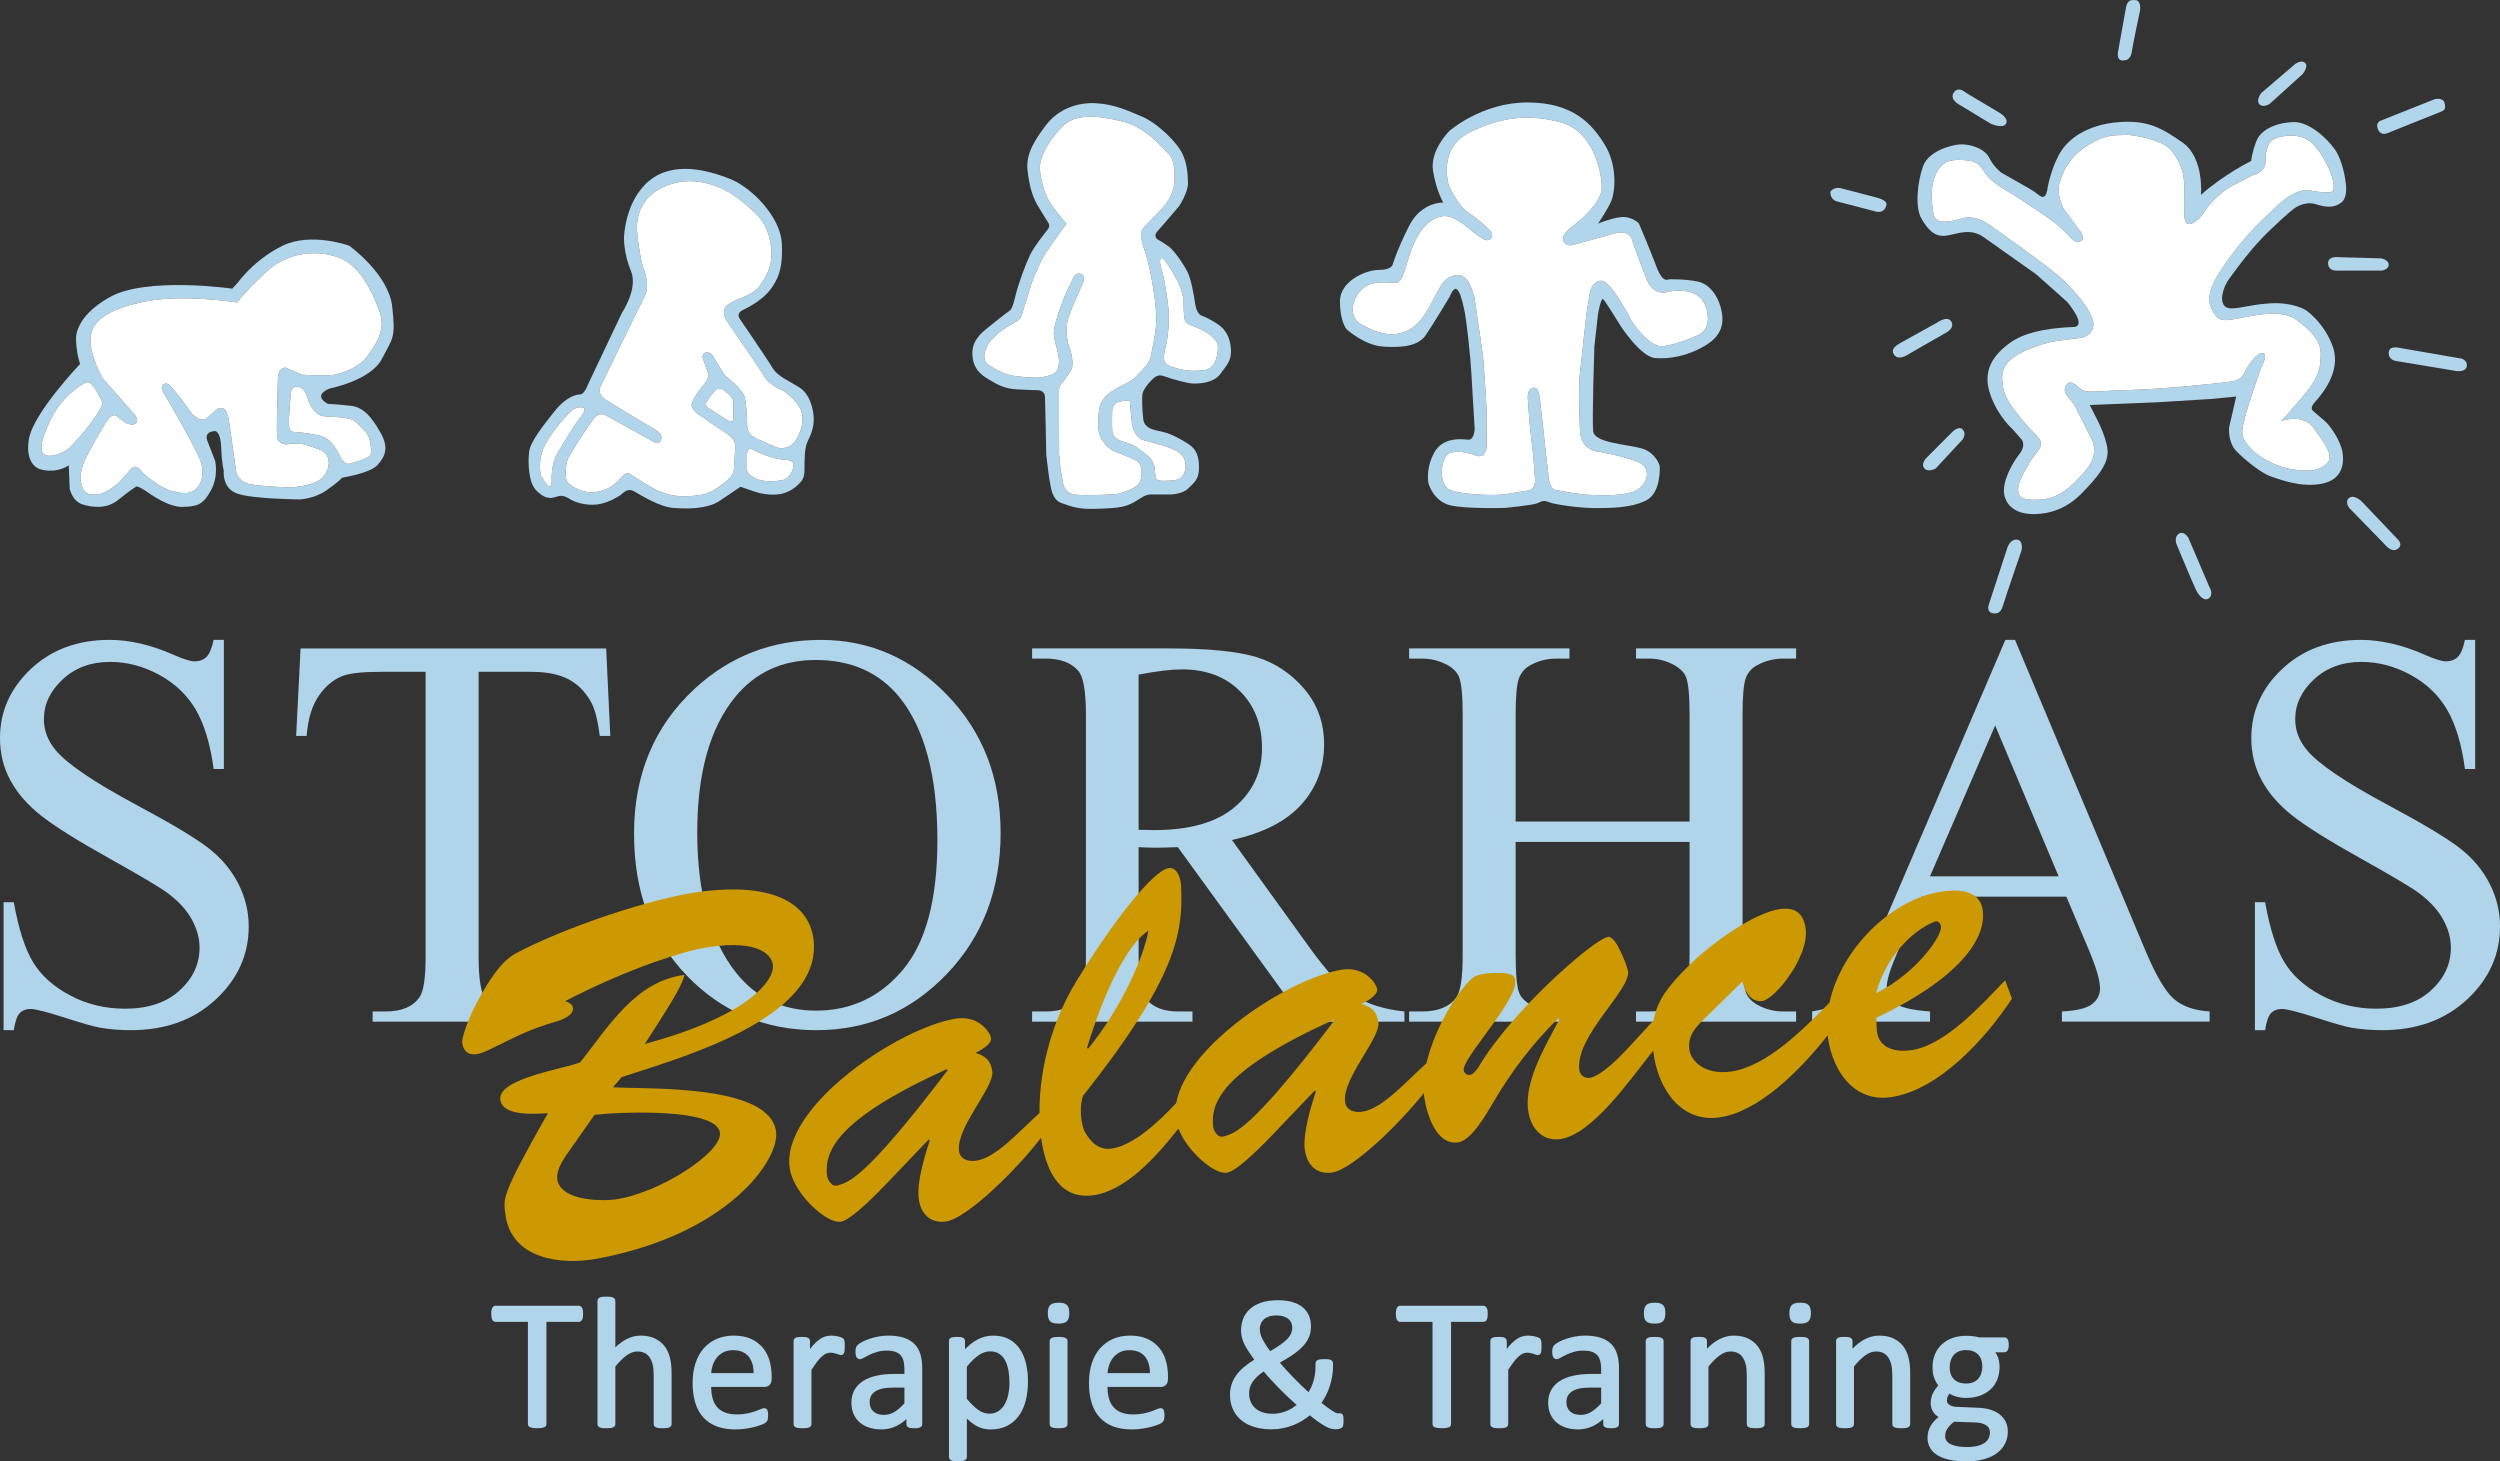 <?xml version="1.0" encoding="UTF-8"?>
<svg id="Ebene_1" data-name="Ebene 1" xmlns="http://www.w3.org/2000/svg" viewBox="0 0 249.591 145.894">
  <rect x="0" y="0" width="249.591" height="145.894" fill="#333333" stroke="none"/>
  <defs>
    <style>
      .cls-1 {
        fill: #b1d5eb;
      }

      .cls-2 {
        fill: #cc9903;
      }

      .cls-3 {
        fill: #fff;
      }

      .cls-4 {
        fill: #b0d4ea;
      }
    </style>
  </defs>
  <g>
    <g>
      <path class="cls-4" d="M22.349,63.885v12.887h-1.02c-.331-2.473-.923-4.442-1.777-5.908-.854-1.465-2.071-2.628-3.651-3.49-1.58-.861-3.215-1.292-4.905-1.292-1.911,0-3.491.582-4.74,1.745-1.25,1.164-1.874,2.487-1.874,3.971,0,1.136.395,2.171,1.185,3.105,1.139,1.374,3.849,3.206,8.13,5.496,3.49,1.869,5.874,3.302,7.151,4.3,1.277.999,2.26,2.176,2.949,3.531.689,1.356,1.033,2.775,1.033,4.259,0,2.821-1.098,5.253-3.293,7.295-2.196,2.043-5.02,3.064-8.474,3.064-1.084,0-2.104-.082-3.059-.247-.57-.092-1.75-.426-3.541-1.003-1.791-.577-2.926-.866-3.403-.866-.459,0-.822.137-1.089.412-.267.275-.464.843-.593,1.704H.358v-12.777h1.02c.477,2.675,1.12,4.676,1.929,6.004.808,1.328,2.044,2.432,3.707,3.311,1.662.879,3.486,1.319,5.47,1.319,2.296,0,4.11-.605,5.443-1.814,1.332-1.209,1.998-2.638,1.998-4.287,0-.916-.253-1.841-.758-2.775-.505-.934-1.291-1.804-2.356-2.61-.716-.55-2.673-1.717-5.87-3.503s-5.47-3.21-6.821-4.273c-1.35-1.062-2.375-2.235-3.073-3.517-.699-1.282-1.047-2.693-1.047-4.232,0-2.675,1.029-4.978,3.086-6.911,2.058-1.933,4.676-2.899,7.854-2.899,1.984,0,4.088.485,6.311,1.456,1.029.458,1.754.687,2.177.687.477,0,.868-.142,1.171-.426.303-.284.546-.856.73-1.717h1.02Z"/>
      <path class="cls-4" d="M60.517,64.737l.413,8.738h-1.047c-.202-1.539-.478-2.638-.827-3.297-.57-1.062-1.328-1.845-2.274-2.349-.946-.504-2.191-.756-3.734-.756h-5.264v28.467c0,2.29.248,3.719.744,4.287.698.769,1.773,1.154,3.224,1.154h1.295v1.017h-15.846v-1.017h1.323c1.58,0,2.701-.476,3.362-1.429.404-.586.606-1.923.606-4.012v-28.467h-4.492c-1.746,0-2.986.128-3.72.385-.956.348-1.773,1.017-2.453,2.006-.68.989-1.084,2.327-1.213,4.012h-1.047l.441-8.738h30.506Z"/>
      <path class="cls-4" d="M81.957,63.885c4.85,0,9.053,1.837,12.608,5.509,3.555,3.673,5.332,8.257,5.332,13.753,0,5.66-1.791,10.359-5.374,14.096-3.582,3.737-7.919,5.606-13.007,5.606-5.144,0-9.466-1.822-12.966-5.468-3.5-3.645-5.25-8.362-5.25-14.151,0-5.917,2.021-10.744,6.063-14.481,3.509-3.242,7.707-4.864,12.594-4.864ZM81.434,65.891c-3.344,0-6.026,1.236-8.047,3.71-2.517,3.078-3.776,7.584-3.776,13.519,0,6.082,1.304,10.763,3.913,14.041,2.002,2.492,4.648,3.737,7.937,3.737,3.509,0,6.407-1.364,8.694-4.094,2.287-2.729,3.431-7.034,3.431-12.915,0-6.375-1.259-11.129-3.775-14.261-2.021-2.491-4.814-3.737-8.377-3.737Z"/>
      <path class="cls-4" d="M140.214,101.997h-9.976l-12.649-17.421c-.937.037-1.699.055-2.287.055-.239,0-.496-.004-.772-.014-.276-.009-.561-.023-.855-.041v10.826c0,2.345.257,3.802.772,4.369.698.807,1.745,1.209,3.142,1.209h1.461v1.017h-16.011v-1.017h1.405c1.58,0,2.71-.512,3.39-1.539.386-.567.579-1.914.579-4.039v-24.071c0-2.345-.258-3.801-.772-4.369-.717-.806-1.782-1.209-3.197-1.209h-1.405v-1.017h13.613c3.968,0,6.894.288,8.777.866,1.883.577,3.481,1.64,4.795,3.188,1.314,1.548,1.97,3.394,1.97,5.537,0,2.29-.749,4.278-2.246,5.963-1.498,1.686-3.817,2.876-6.958,3.572l7.716,10.689c1.764,2.455,3.279,4.085,4.547,4.891,1.268.807,2.922,1.319,4.961,1.539v1.017ZM113.676,82.845c.349,0,.652.004.909.014.257.009.469.014.634.014,3.564,0,6.251-.769,8.061-2.308,1.809-1.539,2.714-3.499,2.714-5.88,0-2.326-.73-4.218-2.191-5.674-1.461-1.456-3.394-2.184-5.801-2.184-1.066,0-2.508.174-4.327.522v15.498Z"/>
      <path class="cls-4" d="M151.32,82.02h17.361v-10.662c0-1.905-.12-3.16-.358-3.764-.183-.458-.57-.852-1.158-1.182-.79-.44-1.626-.659-2.508-.659h-1.323v-1.017h15.983v1.017h-1.323c-.881,0-1.718.211-2.508.632-.588.293-.988.738-1.199,1.333-.211.595-.317,1.809-.317,3.641v24.043c0,1.887.119,3.132.358,3.737.183.458.56.852,1.129,1.182.808.44,1.654.659,2.535.659h1.323v1.017h-15.983v-1.017h1.323c1.525,0,2.636-.449,3.335-1.346.459-.586.689-1.996.689-4.232v-11.348h-17.361v11.348c0,1.887.119,3.132.358,3.737.183.458.569.852,1.157,1.182.79.44,1.626.659,2.508.659h1.35v1.017h-16.011v-1.017h1.323c1.543,0,2.664-.449,3.362-1.346.441-.586.661-1.996.661-4.232v-24.043c0-1.905-.12-3.16-.358-3.764-.183-.458-.56-.852-1.13-1.182-.809-.44-1.654-.659-2.535-.659h-1.323v-1.017h16.011v1.017h-1.35c-.882,0-1.718.211-2.508.632-.57.293-.964.738-1.185,1.333-.221.595-.331,1.809-.331,3.641v10.662Z"/>
      <path class="cls-4" d="M206.298,89.522h-14.468l-2.535,5.88c-.625,1.448-.937,2.528-.937,3.242,0,.568.271,1.067.813,1.498s1.713.71,3.514.838v1.017h-11.767v-1.017c1.562-.275,2.572-.632,3.031-1.072.937-.879,1.975-2.665,3.114-5.358l13.145-30.666h.964l13.008,30.995c1.047,2.492,1.998,4.108,2.852,4.85s2.044,1.159,3.569,1.25v1.017h-14.744v-1.017c1.488-.073,2.494-.32,3.018-.742.523-.421.785-.934.785-1.539,0-.806-.368-2.079-1.103-3.82l-2.259-5.358ZM205.527,87.489l-6.338-15.058-6.504,15.058h12.842Z"/>
      <path class="cls-4" d="M247.111,63.885v12.887h-1.019c-.331-2.473-.924-4.442-1.778-5.908-.854-1.465-2.071-2.628-3.651-3.49-1.58-.861-3.215-1.292-4.905-1.292-1.911,0-3.491.582-4.739,1.745-1.25,1.164-1.874,2.487-1.874,3.971,0,1.136.395,2.171,1.185,3.105,1.139,1.374,3.848,3.206,8.13,5.496,3.491,1.869,5.874,3.302,7.151,4.3,1.276.999,2.259,2.176,2.949,3.531.689,1.356,1.033,2.775,1.033,4.259,0,2.821-1.098,5.253-3.293,7.295-2.196,2.043-5.021,3.064-8.474,3.064-1.084,0-2.104-.082-3.059-.247-.57-.092-1.75-.426-3.541-1.003s-2.926-.866-3.404-.866c-.459,0-.822.137-1.089.412s-.464.843-.592,1.704h-1.02v-12.777h1.02c.477,2.675,1.12,4.676,1.929,6.004s2.044,2.432,3.707,3.311c1.662.879,3.486,1.319,5.47,1.319,2.297,0,4.11-.605,5.442-1.814s1.998-2.638,1.998-4.287c0-.916-.253-1.841-.758-2.775s-1.291-1.804-2.356-2.61c-.716-.55-2.673-1.717-5.87-3.503-3.197-1.786-5.47-3.21-6.821-4.273-1.35-1.062-2.375-2.235-3.072-3.517-.699-1.282-1.048-2.693-1.048-4.232,0-2.675,1.029-4.978,3.086-6.911,2.058-1.933,4.676-2.899,7.854-2.899,1.984,0,4.088.485,6.311,1.456,1.029.458,1.754.687,2.177.687.477,0,.868-.142,1.171-.426.303-.284.546-.856.73-1.717h1.019Z"/>
    </g>
    <g>
      <path class="cls-2" d="M61.195,108.552l.867-1.016c5.587-1.866,20.171-5.778,19.153-13.802-.339-2.675-2.775-5.789-11.2-4.72-5.094.646-14.009,3.739-18.528,6.174-1.584.855-2.766,2.918-3.619,4.435-1.261,2.223-1.769,4.1-1.726,4.447.107.843.561,1.288,1.394,1.182.539-.068,1.052-.335,1.474-.539,2.722-1.301,3.596-1.865,6.57-2.745.624-.18,1.713-.621,1.619-1.363-.05-.396-.467-.545-.78-.655,7.1-3.669,12.21-4.971,13.324-5.213,5.632-1.117,7.223.443,7.41,1.526.268,1.325-1.901,5.022-12.777,7.962,3.456-5.32,3.717-6.008,3.954-6.893-4.898.621-7.604,5.192-10.392,8.716-1.413.632-8.258,1.6-7.988,3.73.214,1.684,3.367,1.435,4.752,1.36-4.721,8.299-4.445,8.516-4.244,10.101.572,4.508,5.62,5.075,9.122,4.43,13.082-2.414,18.259-9.865,17.901-12.689-.603-4.755-12.729-4.224-16.289-4.427ZM61.42,119.747c-1.567.199-5.512.095-5.782-2.035-.132-1.04.807-2.267,1.356-3.04l2.36-3.369c2.008-.255,12.193-.792,12.519,1.784.251,1.981-6.1,6.058-10.454,6.66Z"/>
      <path class="cls-2" d="M200.183,97.873c-2.333,2.409-5.988,6.547-9.466,6.988-1.567.199-3.265-.24-3.357-2.141l-.04-1.102c9.009-4.313,10.944-8.283,10.637-10.71-.251-1.982-2.26-2.129-3.828-1.931-5.199.619-10.319,5.747-11.479,11.124-2.555,2.591-6.286,6.429-9.926,6.89-2.547.323-3.917-1.064-4.062-2.203-.176-1.387.612-2.242,1.589-3.17l3.719-3.643c.168.935.815,2.111,1.942,1.969,1.322-.168,4.708-4.472,4.363-7.197-.188-1.486-.974-2.192-2.493-1.999-2.743.348-7.107,3.619-9.097,5.582-2.011,1.979-3.219,3.432-3.596,5.539l-2.52,2.736c-.788.855-2.724,2.861-3.899,3.011-.489.062-.938-.334-.995-.78-.433-3.417,5.114-7.946,4.869-9.878-.279-1.022-.685-1.875-1.073-2.582-.382-.656-.707-.867-.903-.842-1.421.18-9.661,7.416-12.939,12.965-.165.272-.549.774-.892.817-.294.037-.571-.179-.608-.476-.151-1.189,5.387-6.974,5.142-8.906-.038-.297.119-1.021-2.833-.747-.833.105-1.267.21-1.835.836-1.78,1.958-3.515,5.202-4.191,8.138l-.002-.007c-1.924,1.704-4.396,4.583-6.453,4.844-.784.099-1.562-.154-1.669-.996-.295-2.328,3.527-6.335,3.326-7.92-.138-1.09-.697-1.572-1.678-1.851.422-.205,1.633-.862,1.557-1.456-.075-.594-1.238-2.309-3.485-1.973-5.164.792-15.535,7.476-16.58,13.324-1.83,1.965-4.365,4.279-6.485,4.548-1.322.168-2.134-.736-2.719-1.819-.396-1.159-.425-2.564-.091-3.461,9.311-11.75,10.031-16.271,9.778-21.02-.033-.65-.379-1.813-1.212-1.708-1.567.199-5.637,5.396-9.263,11.341-2.287,3.724-3.698,8.547-3.657,13.113-1.912,1.712-4.34,4.51-6.368,4.767-.784.099-1.562-.154-1.669-.996-.295-2.328,3.527-6.336,3.326-7.921-.138-1.089-.697-1.572-1.678-1.85.422-.205,1.633-.862,1.558-1.456-.075-.594-1.238-2.309-3.486-1.974-5.663.869-17.595,8.825-16.613,14.991.424,2.563,3.68,5.472,5.051,5.298,1.127-.143,3.935-3.116,4.771-3.977l4.042-4.236.111.086c-.467,1.418-1.31,4.192-1.109,5.777.182,1.436,1.068,2.532,2.684,2.327,2.197-.279,7.31-5.433,9.541-8.371.391,2.892,1.635,6.199,5.157,5.752,3.192-.405,6.242-3.709,8.55-6.664.892,2.302,3.584,4.571,4.8,4.417,1.127-.143,3.935-3.116,4.771-3.977l4.042-4.236.111.086c-.468,1.419-1.31,4.193-1.109,5.778.182,1.436,1.068,2.531,2.684,2.326,2.09-.265,6.826-4.947,9.203-7.932.014.158.027.317.052.468.262,1.678,1.197,4.73,3.352,4.457,1.323-.168,2.828-2.825,3.443-3.859,1.84-3.152,4.012-6.045,6.582-8.535l.111.086c-1.279,2.478-3.509,6.082-3.132,9.054.214,1.685,1.296,3.157,3.158,2.921,3.19-.405,6.931-5.8,9.336-8.847.007.057.005.104.013.163.465,3.665,2.73,7.002,6.501,6.524,4.018-.51,8.191-4.753,10.916-8.22.015.129.014.26.034.388.512,3.257,2.586,6.265,6.162,5.811,4.849-.615,9.647-5.954,12.189-9.85l-.679-1.826ZM114.652,92.915c-.524,2.936-2.958,8.076-6.021,11.786l-.11-.086c1.655-5.394,3.882-10.206,6.131-11.7ZM83.685,118.332c-.716.242-1.025-.625-1.105-.866-.308-2.427.73-5.629,11.929-10.723l.111.087c-8.442,11.136-9.98,11.18-10.934,11.502ZM122.231,113.445c-.716.242-1.025-.625-1.105-.867-.308-2.427.73-5.629,11.929-10.723l.111.087c-8.442,11.136-9.98,11.18-10.935,11.502ZM193.12,92.024c.331-.143.613.123.657.471.156.836-2.35,4.626-6.472,6.659.908-3.438,3.448-6.175,5.815-7.129Z"/>
    </g>
    <g>
      <path class="cls-1" d="M35.116,40.527c-1.19-.15-2.39-.21-2.39-.21,0,0-1.62-.8.19-1.53,0,0,4.09-.8,5.2-2.94,1.1-2.14,1.4-2.01,1.04-5.25-.37-3.25-4.28-6.06-4.28-6.06,0,0-3.8-1.4-6.67,0-2.87,1.41-4.46,3.67-4.46,3.67l-.56.61s-8.49-1.22-12.2.83c-3.7,2.05-3.39,4.28-3.39,4.28,0,0,0,1.22.4,2.41,0,0-4.68,4.9-5.11,7.5-.43,2.59,1.07,2.99,1.07,2.99,0,0,1.44.55,2.91-.36l.09,2.32s.24,1.22,1.25,1.56c1.01.33,2.45.49,3.58-.43,1.13-.92,1.83-1.35,1.83-1.35,0,0,.28,0,.86.4.58.4,2.35,1.69,3.79,1.64,1.44-.05,2-.2,2.79-1.64.79-1.43.42-2.96.42-2.96l-.76-1.96s-.46-.92.73-1.01c0,0,.58-.06.64,1.65.06,1.71.25,2.26.25,2.26,0,0-.22,1.77,1.34,2.33,1.56.55,6.27.58,6.27.58,0,0,1.44-.06,2.63-.89,1.19-.83,1.59-1.28,1.59-1.28,0,0,2.78-.43,3.52-1.26.73-.82,1.19-1.68.3-3.24-.88-1.55-1.68-2.5-2.87-2.66ZM6.946,44.717s-1.11.9-2.16.78c-1.06-.13-.74-1.47.28-3.63,1.02-2.16,3.1-3.63,3.67-3.71.57-.08,1.51,2.04,1.51,2.04-.29,1.38-3.3,4.52-3.3,4.52ZM32.326,47.537c-.82,1.06-3.42,1.13-3.42,1.13,0,0-2.63-.09-3.85-.31-1.22-.21-1.47-1.19-1.47-1.19,0,0-.46-3.36-.73-5.17-.28-1.8-1.13-1.16-1.13-1.16,0,0-.34.21-1.01.86-.68.64-1.57-.43-1.57-.43,0,0-1.18-1.62-1.64-2.17-.46-.55-.77-1.01-1.19-.71-.43.31.12,1.01.12,1.01l.7,1.17s2.51,4.37,2.9,5.5c.4,1.13.13,2.26-.54,2.81-.68.55-1.53.34-2.39.13-.85-.22-2.57-1.38-3.12-2.12-.55-.73-1.13.19-1.13.19l-.83.94s-1.19,1.23-2.35,1.35c-1.16.12-1.47-.43-1.62-1.37-.16-.95.55-2.36.55-2.36,0,0,1.47-2.78,2.14-3.7s1.1-.24,1.1-.24l.52.39s.64.49,1.13.22c.49-.28-.06-.92-.06-.92l-3.18-3.61s-1.35-2.35-1.22-4.03c.12-1.68,1.65-2.88,5.47-3.65,3.82-.76,9.17.1,9.17.1,0,0,.52-.8,2.81-2.97,2.3-2.17,5.24-2.29,7.37-1.5,2.14.8,3.43,3.61,4.07,5.48.64,1.86-.55,3.39-1.28,4.4-.74,1.01-2.39,1.65-3.24,1.8-.86.16-3.28,0-3.28,0l-1.59-.7c-.88-.03-.79,1.22-.79,1.22,0,0-.15,4.47-.09,5.54.05,1.07,1.13.88,1.13.88,1.47-.24,2.05.19,3.09.53,1.04.33,1.28,1.59.45,2.66ZM36.306,45.847c-.95.34-1.28.4-1.28.4,0,0-.52.37-1.04-.64-.52-1.01-.98-1.84-2.08-2.11-1.11-.28-2.42-.37-2.42-.37,0,0-.61.13-.64-.67-.03-.8.18-3.12.18-3.12,0,0,0-.85.77-.73,0,0,.61.06.91,1.13.31,1.07.95,1.68,1.5,1.8.55.13,2.78-.03,3.4.65.61.67,1.19.97,1.34,1.95.16.98.31,1.38-.64,1.71Z"/>
      <path class="cls-1" d="M79.846,38.707c-.93-.61-2.22-1.12-2.71-1.96-.49-.84-3.28-4.91-3.28-4.91,0,0-.4-.53.27-.86.67-.32,2.1-1.12,2.79-2.07.69-.96,1.27-1.94,1.14-4.59-.12-2.65-3.01-5.61-5.2-6.47-2.18-.85-5.61-1.81-8.05.21-2.44,2.02-2.51,5.67-2.51,5.67,0,0-.04,1.59.7,3.34.73,1.75-.9,4.16-.9,4.16l-3.38,7.13s-.37,1.02-.78,1.02-1.42.23-2.57,1.68c-1.14,1.44-2.42,3.03-2.54,4.05-.13,1.02-.07,3.06.69,3.83.75.78,1.32.88,1.89.7.57-.19.82-.23,1.55.22.74.45,2.02.67,3,.45.98-.23,1.67-.67,1.96-.86.28-.18.69-.79,1.4-.39.72.41,2.53,1.55,3.9,1.65,1.36.11,3.4.13,4.64-.71,1.25-.83,2.07-1.4,2.07-1.4,0,0,1.34.48,1.91.63.57.14,1.49.24,2.24.06.76-.18,1.35-.63,1.65-.94.31-.3.59-.61.59-1.43,0-.81-.01-2.15.29-2.79.31-.63.69-1.45.63-2.46-.06-1.02-.45-2.35-1.39-2.96ZM55.676,45.207c-.73,1.25-.59,2.81-.59,2.81,0,0-.04.7-.32.51-.29-.18-.74-1.01-.74-1.01,0,0-.43-1.37.33-2.98.75-1.61,2.58-3.41,2.58-3.41,0,0,.47-.52,1.13-.47.65.07,0,.84,0,.84l-.66.9s-1,1.57-1.73,2.81ZM78.096,47.937c-.75.15-2.06.19-2.73-.2-.67-.39-.79-.57-.79-.94v-1.51s.06-.67.51-.44c.45.22.73.36.73.36,0,0,1.28.59,2.16.65.87.06,1.32.15,1.25.66-.09.5-.38,1.28-1.13,1.42ZM79.446,43.967c-.43.69-1.23.83-1.63.77-.41-.06-1.55-.65-2.31-.96-.75-.3-.9-1.04-.9-1.04,0,0-.03-2.15-.24-3.03-.2-.88-1.79-2.04-1.96-2.2-.16-.16-1.01-1.57-1.13-1.84-.13-.26-.52-.63-.88-.45-.37.19-.23.57-.23.57,0,0,.33.92.53,1.47.21.55-.59,1.33-.59,1.33,0,0-1.1,1.38-1.06,1.87s.63.88.63.88c0,0,2.37,1.61,3.06,2.08.69.47.67,1.12.67,1.12,0,0-.08,1.75-.14,2.38-.06.64-.83,1.23-1.73,1.84-.9.61-1.57.73-3.12.79-1.55.07-3-.67-3-.67,0,0-2.14-1.28-2.53-1.55-.38-.26-.71.22-1.14.65-.42.43-1.1.98-2.3,1.15-1.2.16-2.22-.47-2.69-.88-.47-.41-.27-1.9-.08-2.39.18-.49,1.89-3.1,2.51-3.95.61-.86,1.24-.47,1.24-.47l4.97,2.75s.55.23.63-.41c.09-.63-.87-1.04-.87-1.04,0,0-3.91-2.3-4.79-2.91s-.31-1.45-.31-1.45l3.67-7.54s.41-.69.75-1.55c.35-.86-.16-2.28-.16-2.28,0,0-.37-.77-.69-3.59-.33-2.81,1.49-4.06,1.49-4.06,0,0,1.87-1.63,4.71-1.2,2.83.43,4.52,2.16,5.54,3.08,1.02.92,1.59,2.32,1.65,3.93.06,1.61-.65,2.67-1.28,3.51-.63.83-2.29,1.14-3.08,1.75-.8.61-.11,1.59-.11,1.59,0,0,3.19,4.63,3.8,5.61s1.84,1.37,1.84,1.37c0,0,1.13.69,1.71,1.81.57,1.12-.02,2.46-.45,3.16ZM73.206,40.057v1.81s-.04.45-.73,0c-.7-.45-1.62-1.06-1.62-1.06,0,0-.62-.22-.28-.75.35-.54.84-1.09.84-1.09,0,0,.38-.38.85,0,0,0,.94.66.94,1.09Z"/>
      <path class="cls-1" d="M121.596,32.377c-1.01-.67-1.6-.85-1.6-.85,0,0-.49-.11-.65-1.07-.15-.96-.41-2.55-.78-3.29-.36-.73-1.32-2.14-1.86-2.54-.53-.39-1.19-.76-1.19-.76,0,0-.39-.32.04-.78.43-.46,2.17-2.52,2.17-2.52,0,0,.89-1.34.88-2.3-.02-.96-.1-2.37-.89-3.48-.79-1.12-2.36-2.58-3.69-3.14-1.33-.55-2.69-1.24-4.61-1.34-1.93-.11-3.78.63-4.96,2.15-1.17,1.53-2.07,2.95-1.87,4.57.19,1.62.5,2.59.97,3.42.48.82,1.13,1.84,1.13,1.84,0,0,.19.28-.09.63-.27.35-1.33,1.65-1.76,2.54-.42.89-1.16,2.81-1.46,4.1-.31,1.28-.45,1.39-.71,1.56-.26.16-1.39,1.08-2.23,1.75-.84.68-1.41,1.44-1.36,2.51.05,1.07.47,1.79,1.42,2.37s1.68,1.06,3.06,1.13c1.37.08,2.03.08,2.03.08,0,0,.72-.02.74.67.01.69.07,2.79.07,2.79l.06,2.99s.24,2.09.35,2.68c.13.58.19,1.8,1.2,2.15,1,.35,1.69.6,3.1.57,1.41-.04,2.69-.05,3.6-.42.89-.36,1.51-1.02,2.11-1.02h2.07s1.15-.03,1.72-.58c.56-.55,1.08-.89,1.1-2.02.01-1.13-.22-1.86-.98-2.38s-1.76-1.06-2.6-1.26c-.84-.2-1.87-.29-1.99-1.3-.12-1.01-.12-2-.09-2.4.03-.39.46-1.02.84-1.39.38-.37.67-.73,1.36-.47s2.24.69,2.78.72c.56.03,2.11,0,2.8-.94.69-.93,1.09-1.37,1.07-2.3-.01-.94-.29-1.99-1.3-2.67ZM114.306,43.987c.82.21,2.57.65,3.21,1.08.64.43.87.8.84,1.59-.03.8-.59,1.13-.59,1.13,0,0-.3.19-1,.2-.7.02-1.38.11-1.42-.42-.05-.54.04-1.44-.8-2.1-.84-.65-1.25-1.02-2.09-1.27-.84-.24-1.39-.47-1.42-1.25-.03-.78,0-1.97,0-1.97,0,0,.04-.65.52-.81.47-.17,1.24-.2,1.24-.2,0,0,.15,2.27.29,2.69.13.41.39,1.12,1.22,1.33ZM114.916,35.467c-.14.83-1.01,1.64-1.6,2.22-.6.58-1.14.58-2.45,1.48-1.32.9-1.21,2.14-1.2,3.57.02,1.42,1.4,2.24,1.4,2.24,0,0,1.93.74,2.43,1.04.5.31.61,1.18.34,2.02-.28.84-2.31,1.28-2.31,1.28,0,0-2.56.2-4.06.08-1.49-.12-1.33-1.42-1.48-2.02-.15-.59-.25-2.06-.25-2.06l-.01-3.26v-3.01c0-.55.22-.69.22-.69,0,0,.76-.94,1.02-1.47.26-.51,0-1.77-.26-2.4-.26-.62-.21-1.76-.17-2.24.05-.49.66-1.9.66-1.9l.96-2.19s.25-.67-.27-.82c-.52-.15-.74.41-.74.41l-.84,1.78s-.96,2.4-1.08,3.45c-.12,1.06.51,2.01.5,3.15-.01,1.15-.59,1.27-1.31,1.45-.72.19-1.43.15-2.83,0-1.41-.15-2.11-.7-2.78-1.07-.68-.36-.72-1.24-.08-2.24.64-1.01,2.17-1.86,2.64-2.1.48-.24.62-.63.62-.63l.97-3.16s.66-1.83,1.32-2.91c.66-1.07,2.2-3.13,2.2-3.13,0,0-.55-.61-1.34-1.65-.8-1.04-1.17-2.42-1.31-3.69-.13-1.26.91-3.01,2.24-4.37,1.33-1.36,3.68-1.07,5.99-.5,2.31.56,3.88,2.52,4.6,3.22.72.71.64,2.25.54,3.22-.11.96-.96,2.01-.96,2.01,0,0-1.35,1.39-2.01,2.1-.65.7-.17,1.52.25,2.95.41,1.42.91,4.32.96,5.89.05,1.55-.38,3.13-.52,3.95ZM120.926,36.647c-.39.35-.93.37-1.87.37s-1.9-.33-2.35-.51c-.45-.19-.65-.63-.4-1.55.24-.92.48-2.57.36-3.98-.12-1.4-.49-3.38-.59-3.71-.1-.32-.36-1.04-.22-1.42.14-.39.67.49.67.49,0,0,1.55,2.06,1.63,3.75.08,1.69-.08,2.09.75,2.38.84.29,2.61,1.12,2.68,2.06.06.94-.27,1.77-.66,2.12Z"/>
      <path class="cls-1" d="M171.936,31.427c-.21-1.63-1.14-3.02-2.37-3.3-1.22-.29-2.97-.24-2.97-.24,0,0-.58.44-1.19-1.19s-1.79-4.4-1.79-4.4c0,0-.74-.77-1.87-.61-1.08.15-2.08.59-2.2.64.09-.14.99-1.47,1.34-2.31.36-.9.61-3.47-.66-5.55-1.26-2.08-3.17-4.24-7.74-4.24s-7.79,2.85-7.79,2.85c0,0-1.95,1.92-1.63,3.96.33,2.04,1.02,3.18,1.02,3.18,0,0-2.2-.08-3.42,2.36-1.23,2.45-1.64,3.87-1.64,3.87,0,0-.12.5-1.38.5-1.27,0-3.87,1.1-3.87,3.13,0,2.04.65,2.78.65,2.78,0,0,1.75,1.63,3.71,1.75,1.96.12,3.47-.08,4.2-1.14.73-1.06,2.41-3.87,2.41-3.87,0,0,.32-.9.65-.74.32.16.53.9.77,1.96.25,1.06.66,5.01.73,6.44.09,1.42.33,5.58.33,5.58,0,0-.04,1.15-.69,1.06-.65-.07-2.53-.28-3.38,1.35-.86,1.63-.54,3.02-.54,3.02,0,0,.5,1.83,2.25,2.2,1.75.36,5.42.24,5.42.24,0,0,2.32-.24,2.98-.4.65-.17.65-.45,1.39-.17.73.29,3.42.61,4.72.59,1.31-.02,3.34.03,4.94-.75,1.59-.78,1.38-3.47,1.38-3.47,0,0-.36-1.34-1.83-1.75-1.47-.41-4.69-.53-4.81-1.71-.12-1.18.12-8.44.12-8.44l.36-3.22s.29-1.75.53-1.51c.25.25,1.72,2.65,1.72,2.65,0,0,2,3.1,3.46,3.22,1.47.13,3.1-.24,4.53-.98,1.42-.73,2.36-1.7,2.16-3.34ZM169.696,33.377s-2.5,1.16-3.82,1.19c-1.31.03-2.96-2.48-2.96-2.48,0,0-2.05-4.09-3.06-4.06-1.01.03-1.16,1.37-1.16,1.37l-.31,1.93s-.55,4.98-.67,6.11c-.12,1.14-.06,3.83.03,5.66.09,1.84,1.77,1.99,1.77,1.99,0,0,2.17.34,3.88.98,1.72.64.99,2.41-.12,2.93-1.09.52-3.06.46-4.34.42-1.28-.05-3.06-.38-3.64-.51-.58-.12-.67-1.13-.67-1.13l-.33-2.87s-.43-4.13-.56-5.11c-.12-.98-.36-1.25-.85-1.01-.49.25-.34,1.19-.34,1.19,0,0,.15,2.54.34,3.92.18,1.37.27,2.51.36,3.85.1,1.35-.88,1.25-.88,1.25,0,0-1.72.34-2.73.4-1,.06-3.85-.03-4.86-.49-1-.46-1-2.11-.54-3.15.45-1.04,2.22-.61,3.15-.27.91.33,1.03-.83,1.03-.83v-3.45c0-1.13-.36-5.66-.36-5.66l-.83-5.72s-.46-2.6-1.86-2.36c-1.41.23-1.75,1.57-2.6,3.07-.86,1.5-1.6,2.41-3.06,2.75-1.47.34-2.97-.43-3.92-.98-.94-.55-1.01-2.05,0-3.24s2.72-.83,3.55-.83,1.01-2.05,1.77-3.82c.77-1.77,1.81-2.69,2.97-2.84,1.16-.15,2.88,1.5,2.88,1.5,0,0,.45.36.88.64.43.27.92.43,1.1-.03.18-.46-.49-.98-.49-.98,0,0-.7-.7-1.8-1.44-1.1-.73-1.99-2.72-1.99-2.72,0,0-1.19-3.67,1.99-5.29,3.18-1.62,6.05-1.89,9.2-1.04,3.15.86,4.07,4.83,4.07,6.52,0,1.68-2.75,3.72-2.75,3.72,0,0-1.38.92-1.07,1.6.3.67,1.07.36,1.07.36,0,0,2.56-.7,4-1.1s1.71.46,1.71.46c0,0,.8,2.36,1.53,4.13.74,1.77,2.14,1.22,2.14,1.22,0,0,2.97-.7,3.73,1.44.77,2.13-.58,2.81-.58,2.81Z"/>
      <path class="cls-1" d="M231.996,41.937c-.67-.55-1.04-.89-1.04-.89,0,0-.45-.24.16-.91.61-.68,2.66-3,1.8-5.48-.86-2.47-2.72-3.7-2.72-3.7,0,0-1.25-.82-3.61-.67-2.35.15-3.76.8-4.4.34s-.31-1.9.43-2.88c.73-.98,2.14-2.99,4.04-4.8,1.89-1.8,2.44-2.17,2.44-2.17,0,0,1.01-.73,2.07-.4,1.08.34,1.84.4,2.58-.15.73-.55.42-2.14.42-2.14,0,0-.24-2.02-1.07-3.18-.82-1.16-2.59-2.75-4.09-2.72-1.5.03-3.28.61-3.76,1.96-.49,1.34-.49,1.92-.49,1.92,0,0-2.75,1.35-5.02,3.39,0,0,.34-3.69-1.83-5.22-2.17-1.53-3.52-2.23-6.27-2.05s-4.77,1.31-5.78,2.78c-1.01,1.47-1.43,3.76-1.43,3.76,0,0-.09,1.35-.8.8-.71-.55-1.25-.83-1.25-.83l-2.57-1.46s-.71-.49-1.2-1.47c-.48-.98-2.01-1.41-2.93-1.35-.92.06-3.12.67-3.67,2.14-.55,1.47-.86,4.1-.18,5.26.67,1.17,1.37,1.87,2.47,1.71,1.1-.15,2.39-.82,3.76.16,1.38.98,5.23,3.7,5.23,3.7l3.09,2.75s2.08,2.45.64,2.51c-1.44.06-4.52.24-6.36,1.59-1.83,1.34-2.72,2.9-1.96,5.13.77,2.24,2.27,3.52,2.27,3.52l.88,1.01s.46.55-.24,1.44c-.7.88-1.78,2.81-1.5,4.09.28,1.29,1.44,1.93,3.03,1.9,1.59-.03,3.24-.58,4.7-2.08,1.47-1.5,2.45-2.69,2.57-3.88.13-1.2-.95-3.31-.95-3.31l-.82-1.62,6.64-.27,5.56-.34,2.42-.24-.71,3.08s-.15,1.47.71,2.36c.85.89,2.54,2.23,3.45,2.54.92.3,3,1.13,5.08.73,2.08-.4,2.26-2.02,2.08-3.15-.19-1.13-1.19-2.66-1.87-3.21ZM232.246,46.337c-.92.74-1.62.71-2.97.58-1.35-.12-3.27-.85-4.49-2.07-1.23-1.23-.98-1.78-.68-3.09.31-1.32,1.62-5.02,1.62-5.02,0,0,.68-1.21.28-1.44-.44-.25-1.13.58-1.59,1.29-.46.7-.4,1.34-1.8,1.52-1.41.19-6.55.74-10.07.83-3.51.09-4.3.4-4.92-.18-.61-.58-1.16-.86-1.43-.12-.28.73.55,1.1,1.07,2.11.51,1.01,1.52,3.02,1.52,3.02,0,0,.89,1.41-.45,3.06-1.35,1.65-2.76,2.97-4.68,3.06-1.93.09-2.23-.3-2.17-1.19s1.31-2.78,1.31-2.78l.83-1.14s.36-.61-.16-1.13c-.52-.52-3.12-3.21-3.42-4.68-.31-1.47-.34-2.63,1.59-3.67,1.92-1.04,3.82-1.28,3.82-1.28l2.45-.31s1.37-.39,1.04-1.68c-.34-1.28-1.68-2.84-3.03-4.13-1.35-1.28-7.07-5.29-7.07-5.29,0,0-1.43-1.22-2.87-.82-1.43.4-2.78.7-2.96-.52-.19-1.22-.34-2.69.3-3.98.64-1.28,1.56-1.37,2.66-1.31,1.1.06,1.53.27,1.93.89.39.61.88,1.28,2.32,2.11,1.44.82,4.28,2.75,5.08,3.39.79.64,1.53,1.47,1.53,1.47,0,0,.39.46.88.24.49-.21,0-.94,0-.94l-1.65-2.24s-.86-1.41-.4-2.81c.46-1.41,1.23-2.66,2.85-3.64,1.62-.98,2.32-.95,4.03-.98,0,0,3.28.34,4.26,1.59.97,1.26,1.25,2.27,1.28,3.73.03,1.47,0,2.82,0,2.82,0,0,.03,1.04.76.7.74-.34,1.23-1.19,1.23-1.19,0,0,1.07-1.69,2.96-2.66l1.9-.98s1.25-.25,1.25-1.38.21-1.95.95-2.26c.73-.31,2.51-.64,3.67.43,1.16,1.07,1.86,2.96,1.86,2.96,0,0,.74,1.84,0,1.96-.73.12-2.23-.21-2.23-.21,0,0-1.22-.15-2.87,1.37-1.65,1.53-3.13,2.88-4.79,5.14-1.67,2.26-2.64,3.85-2,5.29.64,1.44,1.25,1.29,2.94.96,1.68-.32,4.15-.86,5.59.22s2.42,2.09,2.39,3.44c-.03,1.34-.12,2.29-2.02,4.46l-1.9,2.17s2.11-.79,3.18.67c1.07,1.47,2.21,2.91,1.29,3.64Z"/>
      <g>
        <path class="cls-3" d="M36.306,45.847c-.95.34-1.28.4-1.28.4,0,0-.52.37-1.04-.64-.52-1.01-.98-1.84-2.08-2.11-1.11-.28-2.42-.37-2.42-.37,0,0-.61.13-.64-.67-.03-.8.18-3.12.18-3.12,0,0,0-.85.77-.73,0,0,.61.06.91,1.13.31,1.07.95,1.68,1.5,1.8.55.13,2.78-.03,3.4.65.61.67,1.19.97,1.34,1.95.16.98.31,1.38-.64,1.71Z"/>
        <path class="cls-3" d="M10.246,40.197c-.29,1.38-3.3,4.52-3.3,4.52,0,0-1.11.9-2.16.78-1.06-.13-.74-1.47.28-3.63,1.02-2.16,3.1-3.63,3.67-3.71.57-.08,1.51,2.04,1.51,2.04Z"/>
        <path class="cls-3" d="M36.646,35.607c-.74,1.01-2.39,1.65-3.24,1.8-.86.16-3.28,0-3.28,0l-1.59-.7c-.88-.03-.79,1.22-.79,1.22,0,0-.15,4.47-.09,5.54.05,1.07,1.13.88,1.13.88,1.47-.24,2.05.19,3.09.53,1.04.33,1.28,1.59.45,2.66-.82,1.06-3.42,1.13-3.42,1.13,0,0-2.63-.09-3.85-.31-1.22-.21-1.47-1.19-1.47-1.19,0,0-.46-3.36-.73-5.17-.28-1.8-1.13-1.16-1.13-1.16,0,0-.34.21-1.01.86-.68.64-1.57-.43-1.57-.43,0,0-1.18-1.62-1.64-2.17-.46-.55-.77-1.01-1.19-.71-.43.31.12,1.01.12,1.01l.7,1.17s2.51,4.37,2.9,5.5c.4,1.13.13,2.26-.54,2.81-.68.55-1.53.34-2.39.13-.85-.22-2.57-1.38-3.12-2.12-.55-.73-1.13.19-1.13.19l-.83.94s-1.19,1.23-2.35,1.35c-1.16.12-1.47-.43-1.62-1.37-.16-.95.55-2.36.55-2.36,0,0,1.47-2.78,2.14-3.7s1.1-.24,1.1-.24l.52.39s.64.49,1.13.22c.49-.28-.06-.92-.06-.92l-3.18-3.61s-1.35-2.35-1.22-4.03c.12-1.68,1.65-2.88,5.47-3.65,3.82-.76,9.17.1,9.17.1,0,0,.52-.8,2.81-2.97,2.3-2.17,5.24-2.29,7.37-1.5,2.14.8,3.43,3.61,4.07,5.48.64,1.86-.55,3.39-1.28,4.4Z"/>
        <path class="cls-3" d="M58.066,41.497l-.66.9s-1,1.57-1.73,2.81c-.73,1.25-.59,2.81-.59,2.81,0,0-.04.7-.32.51-.29-.18-.74-1.01-.74-1.01,0,0-.43-1.37.33-2.98.75-1.61,2.58-3.41,2.58-3.41,0,0,.47-.52,1.13-.47.65.07,0,.84,0,.84Z"/>
        <path class="cls-3" d="M79.226,46.517c-.09.5-.38,1.28-1.13,1.42-.75.15-2.06.19-2.73-.2-.67-.39-.79-.57-.79-.94v-1.51s.06-.67.51-.44c.45.22.73.36.73.36,0,0,1.28.59,2.16.65.87.06,1.32.15,1.25.66Z"/>
        <path class="cls-3" d="M73.206,40.057v1.81s-.04.45-.73,0c-.7-.45-1.62-1.06-1.62-1.06,0,0-.62-.22-.28-.75.35-.54.84-1.09.84-1.09,0,0,.38-.38.85,0,0,0,.94.66.94,1.09Z"/>
        <path class="cls-3" d="M79.446,43.967c-.43.69-1.23.83-1.63.77-.41-.06-1.55-.65-2.31-.96-.75-.3-.9-1.04-.9-1.04,0,0-.03-2.15-.24-3.03-.2-.88-1.79-2.04-1.96-2.2-.16-.16-1.01-1.57-1.13-1.84-.13-.26-.52-.63-.88-.45-.37.19-.23.57-.23.57,0,0,.33.92.53,1.47.21.55-.59,1.33-.59,1.33,0,0-1.1,1.38-1.06,1.87s.63.88.63.88c0,0,2.37,1.61,3.06,2.08.69.47.67,1.12.67,1.12,0,0-.08,1.75-.14,2.38-.06.64-.83,1.23-1.73,1.84-.9.61-1.57.73-3.12.79-1.55.07-3-.67-3-.67,0,0-2.14-1.28-2.53-1.55-.38-.26-.71.22-1.14.65-.42.43-1.1.98-2.3,1.15-1.2.16-2.22-.47-2.69-.88-.47-.41-.27-1.9-.08-2.39.18-.49,1.89-3.1,2.51-3.95.61-.86,1.24-.47,1.24-.47l4.97,2.75s.55.23.63-.41c.09-.63-.87-1.04-.87-1.04,0,0-3.91-2.3-4.79-2.91s-.31-1.45-.31-1.45l3.67-7.54s.41-.69.75-1.55c.35-.86-.16-2.28-.16-2.28,0,0-.37-.77-.69-3.59-.33-2.81,1.49-4.06,1.49-4.06,0,0,1.87-1.63,4.71-1.2,2.83.43,4.52,2.16,5.54,3.08,1.02.92,1.59,2.32,1.65,3.93.06,1.61-.65,2.67-1.28,3.51-.63.83-2.29,1.14-3.08,1.75-.8.61-.11,1.59-.11,1.59,0,0,3.19,4.63,3.8,5.61s1.84,1.37,1.84,1.37c0,0,1.13.69,1.71,1.81.57,1.12-.02,2.46-.45,3.16Z"/>
        <path class="cls-3" d="M118.356,46.657c-.03.8-.59,1.13-.59,1.13,0,0-.3.19-1,.2-.7.02-1.38.11-1.42-.42-.05-.54.04-1.44-.8-2.1-.84-.65-1.25-1.02-2.09-1.27-.84-.24-1.39-.47-1.42-1.25-.03-.78,0-1.97,0-1.97,0,0,.04-.65.52-.81.47-.17,1.24-.2,1.24-.2,0,0,.15,2.27.29,2.69.13.41.39,1.12,1.22,1.33.82.21,2.57.65,3.21,1.08.64.43.87.8.84,1.59Z"/>
        <path class="cls-3" d="M121.586,34.527c.06.94-.27,1.77-.66,2.12-.39.35-.93.37-1.87.37s-1.9-.33-2.35-.51c-.45-.19-.65-.63-.4-1.55.24-.92.48-2.57.36-3.98-.12-1.4-.49-3.38-.59-3.71-.1-.32-.36-1.04-.22-1.42.14-.39.67.49.67.49,0,0,1.55,2.06,1.63,3.75.08,1.69-.08,2.09.75,2.38.84.29,2.61,1.12,2.68,2.06Z"/>
        <path class="cls-3" d="M117.196,18.567c-.11.96-.96,2.01-.96,2.01,0,0-1.35,1.39-2.01,2.1-.65.7-.17,1.52.25,2.95.41,1.42.91,4.32.96,5.89.05,1.55-.38,3.13-.52,3.95-.14.83-1.01,1.64-1.6,2.22-.6.58-1.14.58-2.45,1.48-1.32.9-1.21,2.14-1.2,3.57.02,1.42,1.4,2.24,1.4,2.24,0,0,1.93.74,2.43,1.04.5.31.61,1.18.34,2.02-.28.84-2.31,1.28-2.31,1.28,0,0-2.56.2-4.06.08-1.49-.12-1.33-1.42-1.48-2.02-.15-.59-.25-2.06-.25-2.06l-.01-3.26v-3.01c0-.55.22-.69.22-.69,0,0,.76-.94,1.02-1.47.26-.51,0-1.77-.26-2.4-.26-.62-.21-1.76-.17-2.24.05-.49.66-1.9.66-1.9l.96-2.19s.25-.67-.27-.82c-.52-.15-.74.41-.74.41l-.84,1.78s-.96,2.4-1.08,3.45c-.12,1.06.51,2.01.5,3.15-.01,1.15-.59,1.27-1.31,1.45-.72.19-1.43.15-2.83,0-1.41-.15-2.11-.7-2.78-1.07-.68-.36-.72-1.24-.08-2.24.64-1.01,2.17-1.86,2.64-2.1.48-.24.62-.63.62-.63l.97-3.16s.66-1.83,1.32-2.91c.66-1.07,2.2-3.13,2.2-3.13,0,0-.55-.61-1.34-1.65-.8-1.04-1.17-2.42-1.31-3.69-.13-1.26.91-3.01,2.24-4.37,1.33-1.36,3.68-1.07,5.99-.5,2.31.56,3.88,2.52,4.6,3.22.72.71.64,2.25.54,3.22Z"/>
        <path class="cls-3" d="M169.696,33.377s-2.5,1.16-3.82,1.19c-1.31.03-2.96-2.48-2.96-2.48,0,0-2.05-4.09-3.06-4.06-1.01.03-1.16,1.37-1.16,1.37l-.31,1.93s-.55,4.98-.67,6.11c-.12,1.14-.06,3.83.03,5.66.09,1.84,1.77,1.99,1.77,1.99,0,0,2.17.34,3.88.98,1.72.64.99,2.41-.12,2.93-1.09.52-3.06.46-4.34.42-1.28-.05-3.06-.38-3.64-.51-.58-.12-.67-1.13-.67-1.13l-.33-2.87s-.43-4.13-.56-5.11c-.12-.98-.36-1.25-.85-1.01-.49.25-.34,1.19-.34,1.19,0,0,.15,2.54.34,3.92.18,1.37.27,2.51.36,3.85.1,1.35-.88,1.25-.88,1.25,0,0-1.72.34-2.73.4-1,.06-3.85-.03-4.86-.49-1-.46-1-2.11-.54-3.15.45-1.04,2.22-.61,3.15-.27.91.33,1.03-.83,1.03-.83v-3.45c0-1.13-.36-5.66-.36-5.66l-.83-5.72s-.46-2.6-1.86-2.36c-1.41.23-1.75,1.57-2.6,3.07-.86,1.5-1.6,2.41-3.06,2.75-1.47.34-2.97-.43-3.92-.98-.94-.55-1.01-2.05,0-3.24s2.72-.83,3.55-.83,1.01-2.05,1.77-3.82c.77-1.77,1.81-2.69,2.97-2.84,1.16-.15,2.88,1.5,2.88,1.5,0,0,.45.36.88.64.43.27.92.43,1.1-.03.18-.46-.49-.98-.49-.98,0,0-.7-.7-1.8-1.44-1.1-.73-1.99-2.72-1.99-2.72,0,0-1.19-3.67,1.99-5.29,3.18-1.62,6.05-1.89,9.2-1.04,3.15.86,4.07,4.83,4.07,6.52,0,1.68-2.75,3.72-2.75,3.72,0,0-1.38.92-1.07,1.6.3.67,1.07.36,1.07.36,0,0,2.56-.7,4-1.1s1.71.46,1.71.46c0,0,.8,2.36,1.53,4.13.74,1.77,2.14,1.22,2.14,1.22,0,0,2.97-.7,3.73,1.44.77,2.13-.58,2.81-.58,2.81Z"/>
        <path class="cls-3" d="M232.666,19.187c-.73.12-2.23-.21-2.23-.21,0,0-1.22-.15-2.87,1.37-1.65,1.53-3.13,2.88-4.79,5.14-1.67,2.26-2.64,3.85-2,5.29.64,1.44,1.25,1.29,2.94.96,1.68-.32,4.15-.86,5.59.22s2.42,2.09,2.39,3.44c-.03,1.34-.12,2.29-2.02,4.46l-1.9,2.17s2.11-.79,3.18.67c1.07,1.47,2.21,2.91,1.29,3.64-.92.74-1.62.71-2.97.58-1.35-.12-3.27-.85-4.49-2.07-1.23-1.23-.98-1.78-.68-3.09.31-1.32,1.62-5.02,1.62-5.02,0,0,.68-1.21.28-1.44-.44-.25-1.13.58-1.59,1.29-.46.7-.4,1.34-1.8,1.52-1.41.19-6.55.74-10.07.83-3.51.09-4.3.4-4.92-.18-.61-.58-1.16-.86-1.43-.12-.28.73.55,1.1,1.07,2.11.51,1.01,1.52,3.02,1.52,3.02,0,0,.89,1.41-.45,3.06-1.35,1.65-2.76,2.97-4.68,3.06-1.93.09-2.23-.3-2.17-1.19s1.31-2.78,1.31-2.78l.83-1.14s.36-.61-.16-1.13c-.52-.52-3.12-3.21-3.42-4.68-.31-1.47-.34-2.63,1.59-3.67,1.92-1.04,3.82-1.28,3.82-1.28l2.45-.31s1.37-.39,1.04-1.68c-.34-1.28-1.68-2.84-3.03-4.13-1.35-1.28-7.07-5.29-7.07-5.29,0,0-1.43-1.22-2.87-.82-1.43.4-2.78.7-2.96-.52-.19-1.22-.34-2.69.3-3.98.64-1.28,1.56-1.37,2.66-1.31,1.1.06,1.53.27,1.93.89.39.61.88,1.28,2.32,2.11,1.44.82,4.28,2.75,5.08,3.39.79.64,1.53,1.47,1.53,1.47,0,0,.39.46.88.24.49-.21,0-.94,0-.94l-1.65-2.24s-.86-1.41-.4-2.81c.46-1.41,1.23-2.66,2.85-3.64,1.62-.98,2.32-.95,4.03-.98,0,0,3.28.34,4.26,1.59.97,1.26,1.25,2.27,1.28,3.73.03,1.47,0,2.82,0,2.82,0,0,.03,1.04.76.7.74-.34,1.23-1.19,1.23-1.19,0,0,1.07-1.69,2.96-2.66l1.9-.98s1.25-.25,1.25-1.38.21-1.95.95-2.26c.73-.31,2.51-.64,3.67.43,1.16,1.07,1.86,2.96,1.86,2.96,0,0,.74,1.84,0,1.96Z"/>
      </g>
      <path class="cls-1" d="M196.27,9.26l3.333,1.988s.98.55.671,1.101c-.306.55-1.528,0-1.528,0l-3.024-1.834s-1.133-.524-.677-1.254c.459-.732,1.224,0,1.224,0"/>
      <path class="cls-1" d="M183.78,18.79l3.518.919s1.101.244,1.04.702c-.063.458-.396.889-1.073.704-.672-.184-3.758-.977-3.758-.977,0,0-.796-.093-.766-1.011-.001,0,.357-.512,1.039-.336"/>
      <path class="cls-1" d="M189.741,34.232l3.64-2.017s.977-.706,1.375-.183c.399.519-.09.976-.487,1.19-.399.217-3.947,2.266-3.947,2.266,0,0-.763.457-1.162,0-.397-.462-.164-.844.581-1.255"/>
      <path class="cls-1" d="M194.905,43.131l-2.596,2.598s-.58.61-.18,1.038c.398.431,1.129,0,1.129,0l2.693-2.904s.397-.55,0-.979c-.401-.426-1.046.246-1.046.246"/>
      <path class="cls-1" d="M200.414,54.658l-1.894,5.809s-.151.61.337.732c.487.124.884.033,1.099-.702.214-.734,1.864-5.532,1.864-5.532,0,0,.215-.916-.366-1.071-.582-.155-.95.488-1.04.765"/>
      <path class="cls-1" d="M218.484,53.709l2.079,4.862s.461.735,0,1.133c-.46.396-1.007-.152-1.347-.859-.337-.701-1.923-4.525-1.923-4.525,0,0-.277-.702.243-1.038.521-.335.949.428.949.428"/>
      <path class="cls-1" d="M235.762,50.041l3.605,3.789s.615.55,0,.979c-.61.428-1.281-.458-1.281-.458l-3.549-3.639s-.487-.642,0-1.008c.488-.365,1.225.337,1.225.337"/>
      <path class="cls-1" d="M239.488,34.719l6.209,1.074s.671.151.579.761c-.088.615-1.004.492-1.004.492l-6.085-1.011s-.738-.093-.706-.826c.029-.734,1.007-.491,1.007-.491"/>
      <path class="cls-1" d="M233.343,25.67l4.375.123s.731.121.764.612c.029.49-.671.613-.671.613h-4.466s-.857.092-.916-.674c-.063-.765.915-.673.915-.673"/>
      <path class="cls-1" d="M237.718,12.032l5.381-2.139s.796-.186.949.367c.151.55.059.731-.337.885-.395.155-5.263,2.112-5.263,2.112,0,0-.73.396-1.034-.337-.308-.734.304-.888.304-.888"/>
      <path class="cls-1" d="M225.762,9.281l3.362-2.875s.615-.488,1.012-.122c.395.366-.275,1.133-.275,1.133l-3.273,2.964s-.703.428-1.038,0c-.337-.427.213-1.101.213-1.101"/>
      <path class="cls-1" d="M212.247.775l-.765,4.251s-.243.979.383,1.008c.626.03.885-.306.974-.915.081-.613.818-4.092.818-4.092,0,0,.136-.953-.438-1.013-.576-.065-.852.101-.972.761"/>
    </g>
  </g>
  <g>
    <path class="cls-4" d="M58.127,130.592c-.039-.079-.089-.137-.151-.175s-.13-.058-.204-.058h-8.282c-.074,0-.143.02-.202.057-.064.039-.115.098-.151.18-.029.066-.052.147-.069.247-.017.094-.025.206-.025.332,0,.128.008.234.025.327.017.098.04.178.07.241.036.075.085.133.149.174.062.037.13.056.203.056h3.216v10.19c0,.075.02.143.059.204.042.062.108.109.195.138.068.025.154.045.275.063.115.016.248.024.396.024.154,0,.289-.008.402-.024.116-.019.201-.038.267-.062.089-.03.155-.077.197-.14.039-.06.059-.129.059-.203v-10.19h3.215c.072,0,.14-.019.205-.058.061-.039.111-.094.148-.165.035-.066.06-.149.075-.251.013-.093.019-.201.019-.322,0-.122-.007-.232-.02-.328-.015-.105-.039-.188-.072-.255Z"/>
    <path class="cls-4" d="M66.368,134.426c-.245-.329-.57-.595-.964-.789-.395-.196-.884-.295-1.454-.295-.467,0-.936.118-1.395.351-.374.19-.751.465-1.121.821v-4.636c0-.074-.02-.142-.06-.203-.039-.058-.096-.104-.177-.14-.067-.029-.154-.05-.266-.065-.202-.027-.567-.028-.78,0-.112.015-.2.036-.27.064-.086.038-.146.086-.183.15-.033.058-.05.122-.05.195v12.294c0,.075.018.142.053.197.037.058.098.105.179.137.068.03.157.051.271.066.21.028.578.026.779,0,.116-.015.202-.036.268-.066.076-.034.135-.077.173-.13.042-.058.063-.126.063-.204v-5.741c.397-.492.78-.87,1.139-1.125.356-.252.713-.38,1.064-.38.272,0,.514.051.719.153.201.098.367.245.496.433.131.195.233.431.303.704.071.274.106.648.106,1.108v4.849c0,.079.021.148.063.204.039.053.098.097.172.129.067.03.152.052.269.067.105.014.234.02.394.02.152,0,.282-.006.385-.02.116-.015.202-.036.268-.066.076-.034.135-.077.173-.13.042-.058.063-.126.063-.204v-5.043c0-.602-.052-1.124-.155-1.555-.106-.435-.282-.822-.524-1.148Z"/>
    <path class="cls-4" d="M76.148,134.545c-.306-.366-.701-.662-1.175-.878-.473-.217-1.05-.326-1.716-.326-.622,0-1.193.111-1.7.329-.507.219-.946.537-1.304.946-.356.407-.633.909-.823,1.492-.187.578-.282,1.237-.282,1.96,0,.759.092,1.435.273,2.01.183.58.459,1.071.821,1.458.363.388.815.685,1.344.881.525.195,1.143.293,1.836.293.396,0,.776-.03,1.132-.089.349-.059.662-.127.929-.201.269-.075.492-.154.664-.233.238-.11.305-.16.338-.192.041-.042.076-.087.104-.133.029-.05.05-.107.062-.165.01-.05.018-.106.025-.169.006-.063.01-.137.01-.222,0-.117-.005-.216-.015-.297-.011-.089-.028-.159-.052-.219-.03-.066-.073-.117-.13-.155-.135-.084-.288-.069-.569.057-.142.063-.325.134-.545.211-.219.077-.482.149-.782.212-.299.062-.645.093-1.027.093-.48,0-.889-.068-1.216-.201-.322-.133-.588-.324-.789-.568-.202-.247-.349-.549-.436-.896-.08-.319-.125-.68-.133-1.075h5.319c.185,0,.353-.062.498-.183.151-.128.228-.334.228-.614v-.276c0-.55-.072-1.074-.212-1.561-.143-.49-.369-.924-.675-1.29ZM73.179,134.797c.689,0,1.213.212,1.558.632.33.402.499.96.503,1.658h-4.243c.021-.273.075-.54.161-.793.1-.292.241-.553.421-.773.179-.218.404-.395.669-.525.264-.132.577-.199.931-.199Z"/>
    <path class="cls-4" d="M84.311,133.882c-.011-.053-.025-.097-.042-.136-.021-.046-.058-.091-.11-.134-.051-.042-.126-.08-.23-.115-.094-.033-.198-.062-.314-.087-.117-.025-.228-.044-.333-.052-.106-.011-.201-.016-.284-.016-.188,0-.378.025-.563.073-.19.05-.382.14-.57.268-.184.122-.382.295-.588.51-.13.136-.266.299-.409.487v-.789c0-.074-.017-.139-.053-.197-.033-.051-.083-.095-.154-.137-.067-.037-.154-.061-.258-.07-.189-.021-.531-.02-.704,0-.1.009-.187.033-.259.068-.081.041-.136.089-.168.148-.029.054-.044.116-.044.188v8.282c0,.075.018.142.053.197.037.058.098.105.179.137.068.03.157.051.271.066.103.014.233.02.385.02.159,0,.291-.006.394-.02.116-.015.202-.036.268-.066.076-.034.135-.077.173-.13.042-.058.063-.126.063-.204v-5.409c.203-.316.391-.589.562-.812.17-.224.336-.405.491-.541.152-.132.296-.227.429-.282.241-.102.508-.096.729-.048.106.023.202.048.289.075.085.026.161.052.23.08.226.087.377.029.439-.03.042-.044.075-.1.1-.17.023-.064.038-.147.045-.252.006-.094.009-.21.009-.349,0-.143-.002-.258-.005-.341-.004-.093-.011-.163-.021-.21Z"/>
    <path class="cls-4" d="M91.295,134.178c-.272-.274-.63-.486-1.066-.627-.43-.139-.955-.209-1.56-.209-.326,0-.653.03-.972.09-.32.06-.617.136-.883.226-.267.09-.509.192-.719.302-.216.115-.365.214-.459.302-.101.098-.166.206-.193.318-.024.1-.036.228-.036.395,0,.102.007.194.02.274.014.09.039.169.075.233.037.066.084.118.14.157.138.09.297.089.607-.094.143-.085.323-.179.551-.288.219-.105.476-.201.763-.287.285-.086.611-.129.969-.129.332,0,.615.04.839.117.217.075.396.187.53.333s.234.333.296.556c.064.232.096.506.096.811v.51h-1.007c-.653,0-1.247.059-1.768.174-.528.115-.982.293-1.35.529-.373.239-.664.542-.864.903-.201.362-.302.792-.302,1.279,0,.416.074.793.219,1.122.145.33.353.612.615.839.261.226.58.4.947.518.364.117.775.177,1.224.177.514,0,1.009-.113,1.47-.336.365-.176.706-.41,1.018-.699v.506c0,.142.061.224.112.267.063.053.151.091.268.113.104.02.238.03.408.03.177,0,.31-.011.405-.031.104-.021.19-.057.256-.107.058-.043.127-.126.127-.272v-5.586c0-.527-.061-.995-.181-1.391-.122-.405-.322-.751-.594-1.026ZM89.129,138.533h1.164v1.572c-.352.387-.69.678-1.007.866-.318.188-.668.285-1.04.285-.454,0-.809-.116-1.055-.346-.246-.229-.366-.533-.366-.927,0-.23.043-.435.129-.608.085-.174.217-.319.402-.445.185-.128.427-.226.718-.293.297-.068.652-.103,1.056-.103Z"/>
    <path class="cls-4" d="M101.838,134.71c-.278-.422-.642-.759-1.083-1.002-.443-.243-.981-.366-1.601-.366-.286,0-.563.035-.82.102-.257.066-.511.165-.756.296-.243.129-.487.293-.726.489-.167.136-.337.288-.508.453v-.791c0-.081-.018-.15-.053-.204-.035-.057-.092-.102-.175-.139-.071-.031-.154-.051-.245-.061-.17-.021-.477-.022-.658,0-.097.009-.182.029-.254.061-.084.039-.141.087-.172.144-.03.054-.045.119-.045.199v11.567c0,.073.017.139.05.195.036.064.098.114.183.149.068.03.157.051.271.066.103.014.233.02.385.02.159,0,.291-.006.394-.02.116-.015.202-.036.268-.066.079-.035.139-.082.177-.14.039-.059.06-.128.06-.203v-3.829c.142.132.279.25.407.354.202.164.409.302.616.41.207.109.423.191.643.243.216.05.455.076.712.076.594,0,1.131-.114,1.595-.34.465-.226.861-.553,1.176-.969.312-.413.552-.922.712-1.513.159-.586.24-1.255.24-1.986,0-.607-.063-1.191-.187-1.738-.126-.551-.329-1.041-.603-1.455ZM100.786,138.077c0,.377-.04.754-.118,1.122-.076.364-.198.699-.361.994-.158.286-.368.518-.625.69-.251.168-.557.253-.911.253-.383,0-.755-.128-1.107-.38-.357-.255-.74-.628-1.139-1.108v-3.199c.225-.279.441-.517.644-.709.207-.199.409-.36.599-.482.187-.118.372-.206.55-.261s.362-.082.544-.082c.365,0,.673.085.914.251.245.171.445.402.592.688.151.294.259.635.32,1.014.063.387.095.793.095,1.207Z"/>
    <path class="cls-4" d="M105.691,130.056c-.401,0-.675.075-.838.23-.164.157-.244.426-.244.824,0,.393.079.657.239.811.16.152.429.225.824.225.401,0,.675-.075.838-.23.164-.157.244-.426.244-.824,0-.392-.079-.656-.239-.809-.16-.153-.429-.227-.824-.227Z"/>
    <path class="cls-4" d="M106.344,133.556c-.068-.03-.153-.051-.269-.066-.203-.026-.567-.027-.78,0-.114.015-.203.036-.268.065-.085.035-.148.085-.185.148-.034.058-.05.12-.05.187v8.282c0,.075.018.142.053.197.037.058.098.105.179.137.068.03.157.051.271.066.103.014.233.02.385.02.159,0,.291-.006.394-.02.116-.015.202-.036.268-.066.076-.034.135-.077.173-.13.042-.058.063-.126.063-.204v-8.282c0-.069-.02-.135-.06-.194-.04-.06-.1-.107-.175-.14Z"/>
    <path class="cls-4" d="M115.717,134.545c-.306-.366-.701-.662-1.175-.878-.473-.217-1.05-.326-1.716-.326-.622,0-1.193.111-1.7.329-.507.219-.946.537-1.304.946-.356.407-.633.909-.823,1.492-.187.578-.282,1.237-.282,1.96,0,.759.092,1.435.273,2.01.183.58.459,1.071.821,1.458.363.388.815.685,1.344.881.525.195,1.143.293,1.836.293.396,0,.776-.03,1.132-.089.349-.059.662-.127.929-.201.269-.075.492-.154.664-.233.238-.11.305-.16.338-.192.041-.042.076-.087.104-.133.029-.05.05-.107.062-.165.01-.05.018-.106.025-.169.006-.063.01-.137.01-.222,0-.117-.005-.216-.015-.297-.011-.089-.028-.159-.052-.219-.03-.066-.073-.117-.13-.155-.135-.084-.288-.069-.569.057-.143.063-.325.134-.545.211-.219.077-.482.149-.782.212-.299.062-.645.093-1.027.093-.48,0-.889-.068-1.216-.201-.322-.133-.588-.324-.789-.568-.202-.247-.349-.549-.436-.896-.08-.319-.125-.68-.133-1.075h5.319c.185,0,.353-.062.498-.183.151-.128.228-.334.228-.614v-.276c0-.55-.072-1.074-.212-1.561-.143-.49-.369-.924-.675-1.29ZM112.748,134.797c.689,0,1.213.212,1.558.632.33.402.499.96.503,1.658h-4.243c.021-.273.075-.54.161-.793.1-.292.241-.553.421-.773.179-.218.404-.395.669-.525.264-.132.577-.199.931-.199Z"/>
    <path class="cls-4" d="M133.97,141.152c-.062-.044-.14-.064-.225-.051-.052.005-.106.007-.161.007-.026,0-.085-.006-.186-.046-.086-.033-.198-.093-.334-.181-.143-.091-.317-.209-.52-.355-.176-.127-.378-.28-.616-.468.158-.221.305-.461.438-.714.151-.293.281-.604.385-.927.102-.32.183-.653.243-.988.06-.338.09-.686.09-1.035v-.23c0-.103-.02-.188-.061-.257-.043-.072-.111-.126-.205-.16-.073-.025-.161-.041-.269-.048-.097-.006-.216-.009-.355-.009-.159,0-.287.006-.389.02-.115.014-.202.04-.265.076-.069.039-.121.089-.16.156-.03.06-.046.131-.046.212v.332c0,.24-.018.484-.053.726-.037.241-.091.477-.16.701-.072.227-.157.448-.251.656-.071.152-.149.293-.233.421-.233-.214-.469-.434-.708-.664-.302-.29-.57-.555-.816-.811-.267-.274-.521-.549-.765-.819-.203-.227-.395-.447-.573-.658.511-.281.957-.552,1.326-.809.41-.284.751-.574,1.012-.862.266-.29.464-.599.588-.916.12-.316.182-.667.182-1.042,0-.392-.07-.753-.208-1.071-.139-.32-.35-.599-.626-.827-.275-.226-.623-.402-1.033-.522-.407-.119-.892-.18-1.44-.18-.649,0-1.212.082-1.673.242-.465.163-.85.386-1.147.665-.299.28-.519.606-.656.972-.134.361-.201.743-.201,1.136,0,.226.026.451.076.669.05.219.135.453.254.698.119.24.268.498.441.767.159.243.342.508.548.79-.398.247-.746.496-1.037.741-.323.273-.589.56-.792.854-.203.295-.355.605-.451.921-.095.315-.143.652-.143,1.001,0,.36.047.701.139,1.012.092.312.225.599.394.851.169.252.377.48.621.678.241.198.518.364.823.494.297.127.63.227.989.298.354.068.733.103,1.124.103.416,0,.811-.037,1.173-.108.356-.071.704-.173,1.033-.301.329-.128.643-.285.934-.466.258-.162.508-.337.743-.522.306.245.587.459.838.637.269.188.497.334.7.446.208.113.385.19.541.235.36.107.673.077.861.028.117-.028.201-.064.259-.111.056-.047.096-.108.118-.176.018-.057.03-.135.038-.238.006-.094.011-.221.011-.378s-.011-.282-.031-.373c-.027-.107-.07-.18-.131-.224ZM127.078,141.146c-.394,0-.744-.051-1.043-.154-.295-.102-.543-.244-.736-.423-.194-.181-.342-.396-.44-.637-.101-.248-.152-.525-.152-.824,0-.203.026-.398.079-.581.051-.181.136-.365.253-.546.116-.179.277-.365.478-.556.176-.165.395-.335.648-.503.206.253.433.516.679.782.272.298.558.599.853.901.299.305.609.607.92.9.293.275.567.525.838.76-.126.1-.263.197-.409.29-.187.121-.388.226-.598.312-.209.085-.432.154-.665.204-.228.05-.466.075-.707.075ZM127.436,131.327c.284,0,.529.035.73.104.196.067.36.158.488.273.126.111.217.239.272.382.059.147.089.301.089.461,0,.202-.039.395-.115.574-.074.178-.2.363-.374.55-.177.188-.416.387-.71.593-.27.19-.611.401-1.013.629-.156-.219-.296-.424-.418-.614-.143-.223-.255-.416-.343-.592-.091-.181-.159-.354-.201-.512-.043-.16-.065-.318-.065-.472,0-.179.031-.356.092-.523.063-.17.157-.311.285-.433.132-.125.301-.227.507-.302.209-.077.471-.116.777-.116Z"/>
    <path class="cls-4" d="M148.44,130.592c-.039-.079-.09-.137-.151-.174-.061-.039-.13-.059-.204-.059h-8.282c-.075,0-.144.02-.203.057-.065.04-.115.101-.15.179-.029.067-.052.149-.069.248-.017.094-.025.206-.025.332,0,.128.008.234.025.327.017.098.04.178.07.24.035.075.084.133.149.175.061.037.13.056.203.056h3.215v10.19c0,.075.02.144.06.203.041.063.108.11.195.139.068.025.155.044.275.063.115.016.248.024.396.024.154,0,.289-.008.403-.024.114-.018.2-.038.266-.062.09-.03.157-.077.198-.139.039-.059.059-.128.059-.204v-10.19h3.216c.073,0,.141-.019.204-.058.062-.039.112-.094.15-.167.035-.066.058-.148.073-.249.013-.092.02-.201.02-.324s-.006-.232-.02-.328c-.015-.104-.039-.187-.072-.255Z"/>
    <path class="cls-4" d="M153.874,133.881c-.011-.056-.025-.097-.042-.135-.021-.046-.058-.091-.111-.135-.052-.042-.128-.08-.23-.114-.093-.033-.197-.062-.313-.087-.117-.025-.228-.044-.334-.052-.105-.011-.2-.016-.284-.016-.188,0-.378.025-.563.073-.19.05-.382.14-.57.268-.184.123-.382.295-.587.51-.131.137-.268.299-.409.486v-.788c0-.072-.018-.137-.054-.198-.035-.052-.084-.096-.153-.136-.067-.037-.154-.061-.259-.07-.092-.011-.209-.016-.35-.016-.148,0-.265.005-.353.016-.1.009-.186.033-.26.068-.081.041-.135.088-.17.15-.027.054-.042.117-.042.186v8.282c0,.076.018.143.052.196.037.058.098.105.181.139.068.029.157.05.27.065.105.014.231.02.385.02.158,0,.29-.006.394-.02.116-.015.202-.036.267-.066.077-.034.136-.077.175-.131.041-.058.062-.126.062-.203v-5.409c.201-.313.389-.586.562-.812.171-.225.337-.407.492-.541.152-.132.295-.227.429-.282.238-.102.509-.095.729-.048.107.023.202.048.289.075.085.026.16.052.229.081.2.073.337.067.44-.033.041-.043.073-.097.1-.17.022-.064.037-.148.044-.25.006-.095.009-.211.009-.35,0-.143-.002-.258-.005-.341-.003-.092-.011-.161-.021-.211Z"/>
    <path class="cls-4" d="M160.857,134.178c-.271-.275-.63-.486-1.066-.627-.43-.139-.955-.209-1.56-.209-.326,0-.652.03-.973.09-.32.061-.618.136-.883.226-.266.089-.508.191-.719.302-.216.115-.365.215-.458.302-.102.098-.167.205-.195.319-.023.102-.036.233-.036.394,0,.1.007.192.021.275.015.092.04.168.075.233.039.067.084.118.14.157.14.088.299.087.605-.095.142-.084.324-.178.552-.289.218-.104.474-.2.763-.286.285-.086.61-.129.968-.129.333,0,.616.04.84.117.218.075.396.187.53.333.135.145.234.333.296.556.064.232.096.505.096.811v.51h-1.007c-.652,0-1.247.059-1.767.174-.53.116-.984.294-1.35.529-.374.239-.665.542-.865.903-.2.36-.301.791-.301,1.279,0,.415.073.792.218,1.122.145.329.352.611.615.839.263.226.582.4.95.518.363.117.775.177,1.223.177.515,0,1.009-.113,1.472-.336.364-.176.706-.411,1.018-.699v.506c0,.142.061.224.111.267.063.053.151.091.268.113.105.02.239.03.408.03.177,0,.31-.011.404-.031.103-.021.188-.057.254-.106.059-.044.129-.127.129-.273v-5.586c0-.524-.061-.994-.181-1.391-.123-.407-.324-.753-.595-1.026ZM158.692,138.533h1.163v1.572c-.35.385-.689.677-1.006.866-.318.188-.669.285-1.041.285-.454,0-.809-.116-1.055-.346s-.366-.534-.366-.927c0-.229.044-.433.13-.608.084-.171.218-.32.401-.445.186-.128.427-.226.718-.293.296-.068.652-.103,1.056-.103Z"/>
    <path class="cls-4" d="M165.202,130.056c-.402,0-.676.075-.84.231-.163.157-.243.426-.243.823,0,.393.079.657.24.811.159.152.428.225.824.225.401,0,.675-.075.838-.23.164-.157.244-.426.244-.824,0-.392-.079-.656-.239-.809-.159-.153-.428-.227-.824-.227Z"/>
    <path class="cls-4" d="M165.855,133.556c-.067-.03-.153-.051-.269-.066-.206-.027-.567-.028-.779,0-.113.015-.202.036-.269.065-.086.035-.148.085-.183.147-.034.058-.051.12-.051.188v8.282c0,.076.018.143.052.196.037.058.098.105.181.139.068.029.157.05.27.065.105.014.231.02.385.02.158,0,.29-.006.394-.02.116-.015.202-.036.267-.066.077-.034.136-.077.175-.131.041-.058.062-.126.062-.203v-8.282c0-.069-.02-.134-.059-.193-.039-.06-.1-.108-.176-.141Z"/>
    <path class="cls-4" d="M175.5,134.426c-.246-.329-.571-.595-.963-.789-.396-.196-.885-.295-1.454-.295-.492,0-.985.128-1.466.38-.398.207-.799.517-1.198.924v-.756c0-.072-.018-.137-.054-.198-.035-.052-.084-.096-.153-.136-.067-.037-.154-.061-.259-.07-.092-.011-.209-.016-.35-.016-.148,0-.265.005-.353.016-.1.009-.186.033-.26.068-.081.041-.135.088-.17.15-.027.054-.042.117-.042.186v8.282c0,.076.018.143.052.196.037.058.098.105.181.139.068.029.157.05.27.065.211.027.574.027.779,0,.116-.015.202-.036.267-.066.077-.034.136-.077.175-.131.041-.058.062-.126.062-.203v-5.741c.398-.491.781-.87,1.14-1.125.355-.252.713-.38,1.064-.38.272,0,.514.051.719.153.2.098.367.244.495.433.132.194.233.43.302.704.071.274.107.647.107,1.108v4.849c0,.077.021.145.062.203.038.052.096.096.173.131.067.03.153.051.269.066.105.014.233.02.395.02.152,0,.281-.006.384-.02.116-.015.202-.036.267-.066.077-.034.136-.077.173-.129.043-.057.064-.126.064-.205v-5.052c0-.598-.052-1.117-.156-1.545-.104-.434-.281-.821-.523-1.148Z"/>
    <path class="cls-4" d="M179.73,130.056c-.402,0-.676.075-.84.231-.163.157-.243.426-.243.823,0,.393.079.657.24.811.159.152.428.225.824.225.401,0,.675-.075.838-.23.164-.157.244-.426.244-.824,0-.392-.079-.656-.239-.809-.159-.153-.428-.227-.824-.227Z"/>
    <path class="cls-4" d="M180.383,133.556c-.067-.03-.153-.051-.269-.066-.205-.027-.566-.028-.779,0-.113.015-.202.036-.269.065-.086.035-.148.085-.183.147-.034.058-.051.12-.051.188v8.282c0,.076.018.143.052.196.037.058.098.105.181.139.068.029.157.05.27.065.105.014.231.02.385.02.158,0,.29-.006.394-.02.116-.015.202-.036.267-.066.077-.034.136-.077.175-.131.041-.058.062-.126.062-.203v-8.282c0-.069-.02-.134-.059-.193-.039-.06-.1-.108-.176-.141Z"/>
    <path class="cls-4" d="M190.028,134.426c-.246-.329-.571-.595-.963-.789-.396-.196-.885-.295-1.454-.295-.492,0-.985.128-1.466.38-.398.207-.799.517-1.198.924v-.756c0-.072-.018-.137-.054-.198-.035-.052-.084-.096-.153-.136-.067-.037-.154-.061-.259-.07-.19-.021-.531-.02-.702,0-.1.009-.186.033-.26.068-.081.041-.135.088-.17.15-.027.054-.042.117-.042.186v8.282c0,.076.018.143.052.196.037.058.098.105.181.139.068.029.157.05.27.065.212.027.575.027.779,0,.116-.015.202-.036.267-.066.077-.034.136-.077.175-.131.041-.058.062-.126.062-.203v-5.741c.398-.491.781-.87,1.14-1.125.355-.252.713-.38,1.064-.38.272,0,.514.051.719.153.2.098.367.244.495.433.132.194.233.43.302.704.071.274.107.647.107,1.108v4.849c0,.077.021.145.062.203.038.052.096.096.173.131.067.03.153.051.269.066.105.014.233.02.395.02.152,0,.281-.006.384-.02.116-.015.202-.036.267-.066.077-.034.136-.077.173-.129.043-.057.064-.126.064-.205v-5.052c0-.598-.052-1.117-.156-1.545-.104-.434-.281-.821-.523-1.148Z"/>
    <path class="cls-4" d="M199.601,141.176c-.262-.195-.577-.348-.935-.453-.351-.104-.743-.163-1.164-.176l-2.164-.092c-.301-.011-.544-.08-.722-.205-.163-.115-.243-.253-.243-.424,0-.161.03-.306.092-.428.045-.092.102-.179.169-.259.17.113.386.208.649.286.315.092.651.139.999.139.49,0,.944-.071,1.35-.21.405-.138.762-.343,1.063-.611.3-.267.533-.598.692-.982.16-.382.241-.827.241-1.321,0-.301-.045-.596-.135-.874-.063-.196-.16-.382-.289-.556h.897c.097,0,.234-.036.34-.207.072-.117.107-.292.107-.535,0-.232-.03-.404-.093-.525-.074-.145-.2-.225-.354-.225l-2.47.004c-.2-.05-.41-.09-.628-.117-.219-.028-.462-.043-.721-.043-.479,0-.929.072-1.337.215-.411.143-.769.353-1.063.621-.295.269-.53.604-.696.995-.165.389-.249.834-.249,1.322,0,.422.059.787.175,1.083.098.259.232.498.399.713-.201.222-.373.469-.512.737-.163.311-.246.669-.246,1.065,0,.293.08.571.235.825.127.205.309.382.544.53-.14.116-.267.234-.379.352-.157.162-.29.336-.396.517-.108.181-.188.376-.241.578-.051.198-.077.407-.077.622,0,.339.072.658.216.947.145.293.381.547.7.757.312.203.715.365,1.198.483.477.115,1.062.174,1.738.174.706,0,1.325-.077,1.841-.23.524-.155.962-.371,1.302-.641.342-.272.601-.594.769-.955.167-.36.251-.744.251-1.142,0-.382-.076-.723-.226-1.014-.151-.29-.362-.537-.628-.736ZM196.255,134.788c.53,0,.942.145,1.225.433s.426.701.426,1.227c0,.226-.034.444-.1.649-.064.202-.163.383-.295.538-.131.152-.298.273-.499.359-.202.088-.447.132-.73.132-.519,0-.925-.144-1.206-.429-.287-.29-.426-.68-.426-1.194,0-.232.034-.455.1-.664.064-.204.164-.388.296-.547.131-.155.297-.28.495-.368.2-.09.441-.135.714-.135ZM196.365,144.468c-.699,0-1.249-.1-1.632-.294-.359-.182-.534-.44-.534-.786,0-.119.013-.237.038-.348s.071-.224.138-.336c.068-.116.162-.242.282-.373.111-.122.255-.254.428-.391l2.097.071c.469.011.843.108,1.111.286.254.169.378.401.378.712,0,.188-.038.372-.113.545-.073.168-.198.32-.368.453-.176.135-.412.247-.705.331-.298.086-.674.129-1.119.129Z"/>
  </g>
</svg>